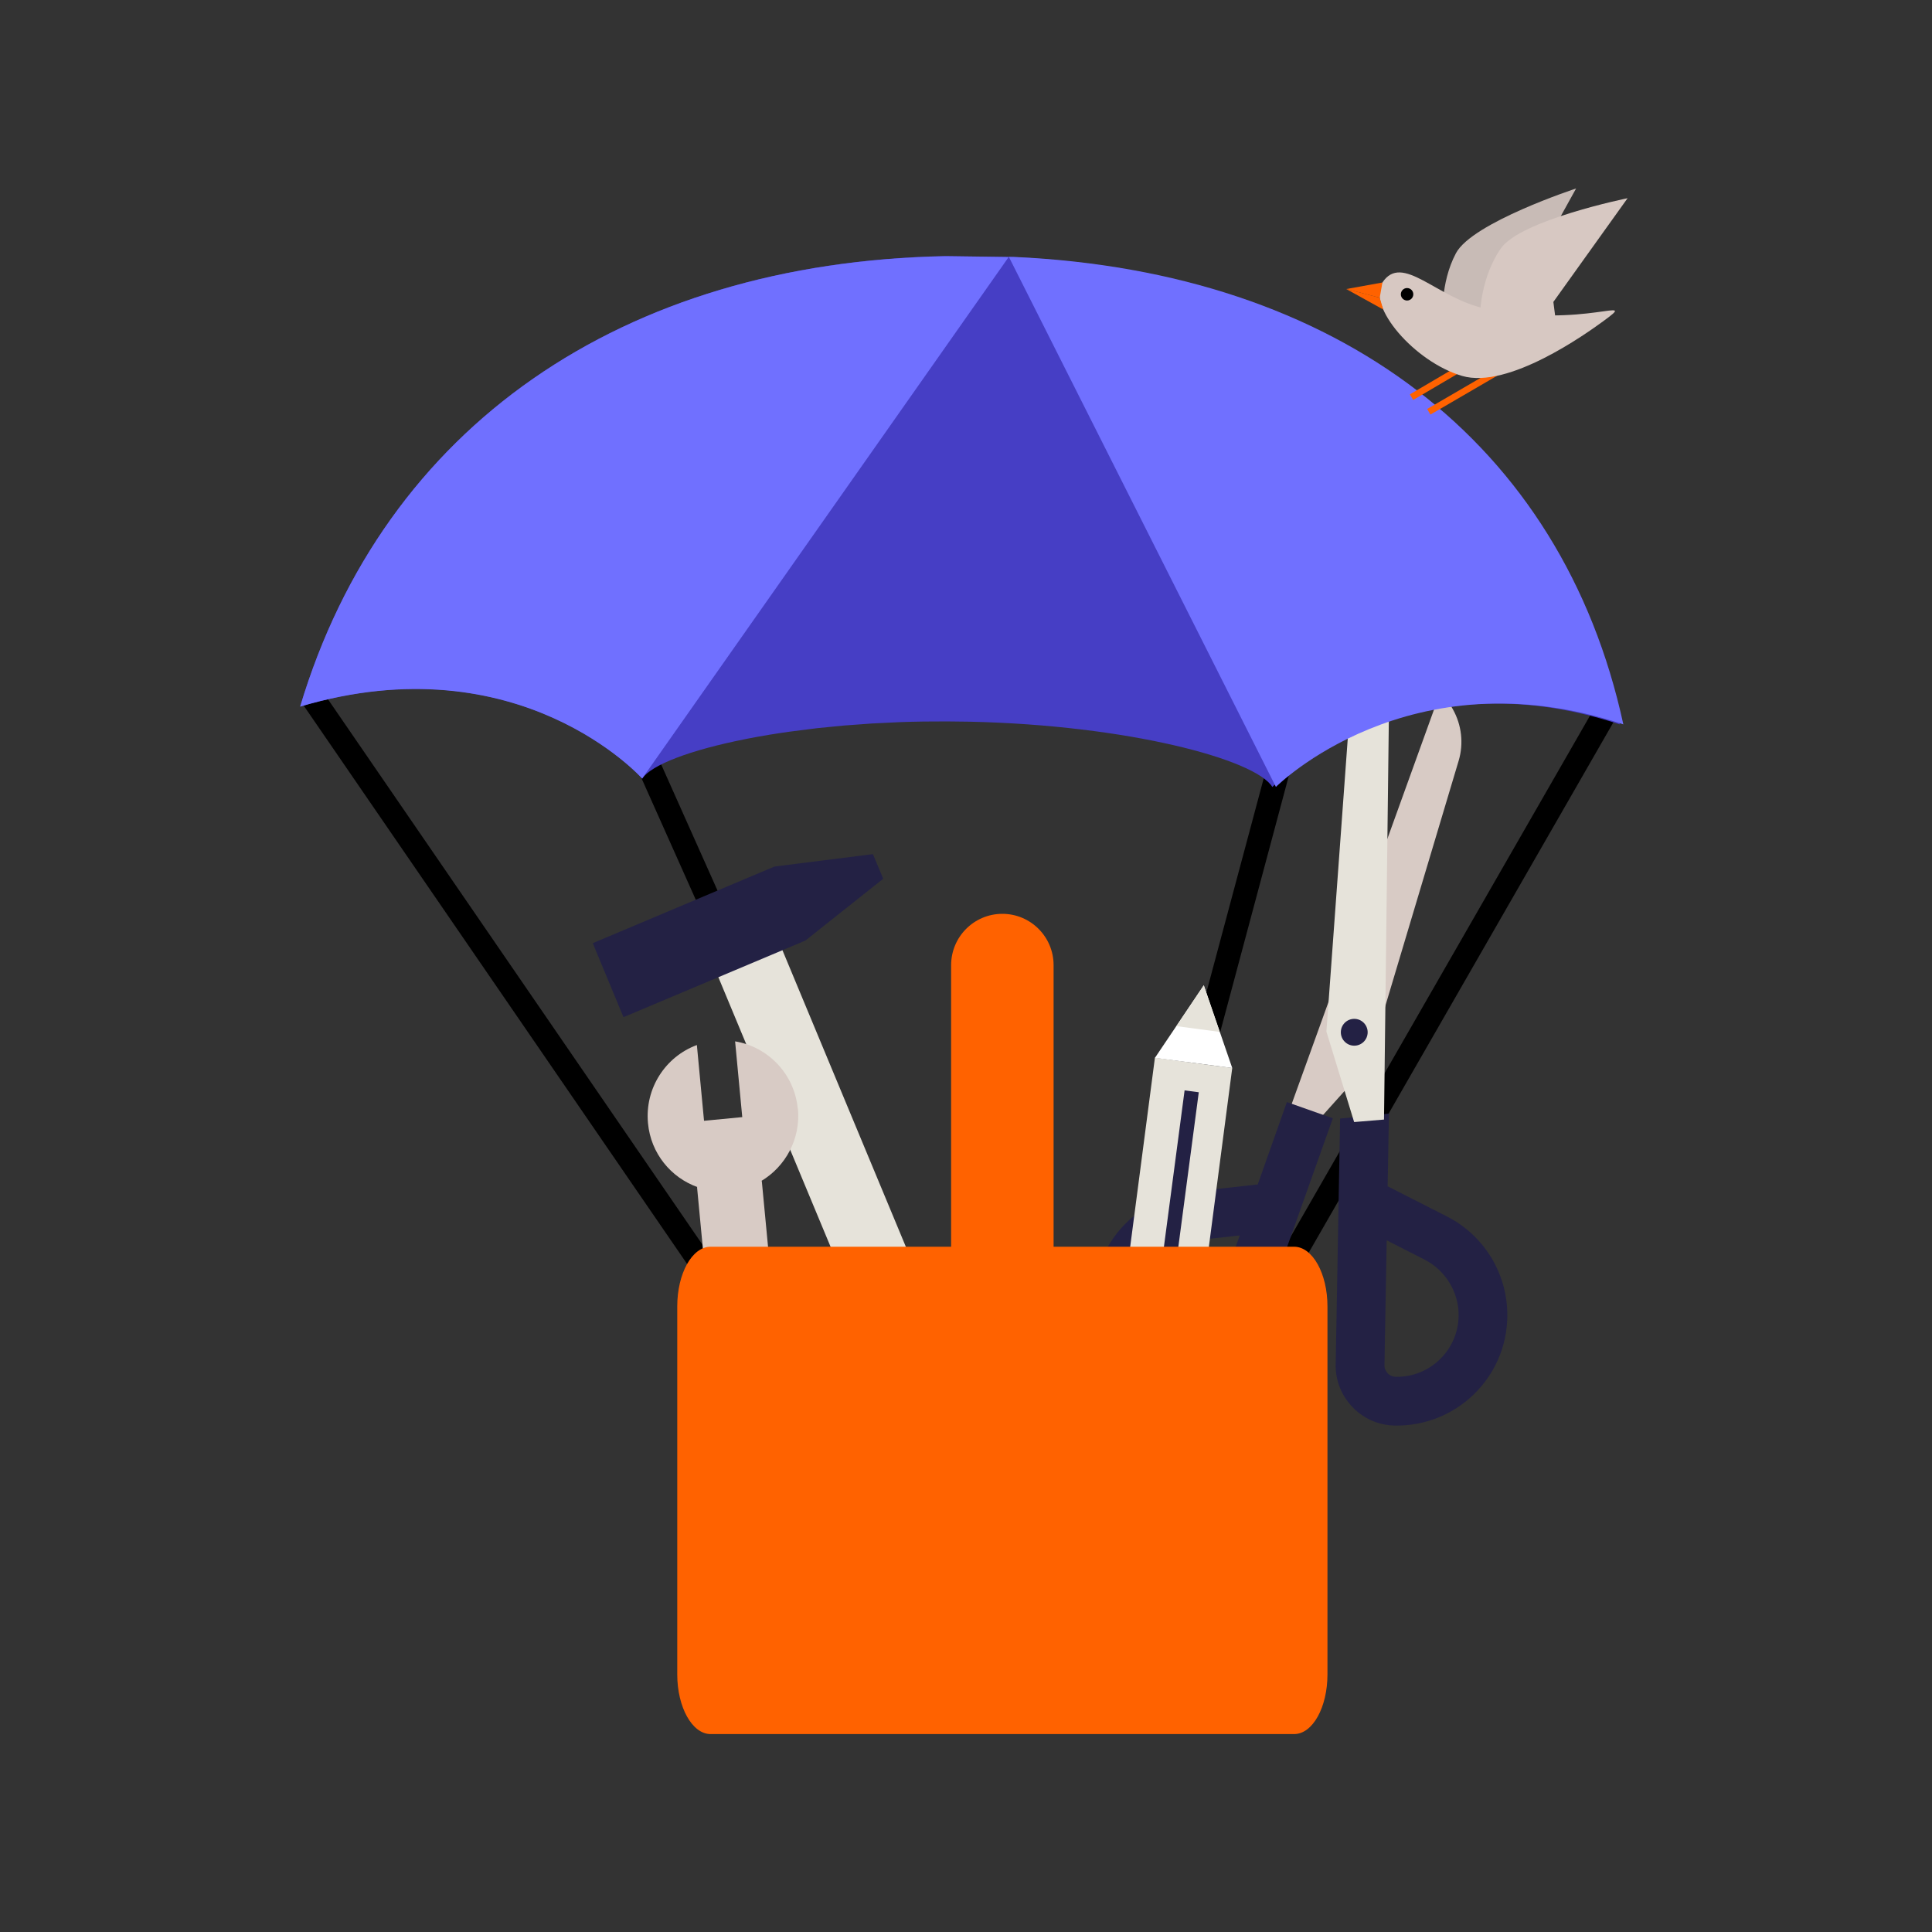 <?xml version="1.0" encoding="utf-8"?>
<!-- Generator: Adobe Illustrator 27.0.1, SVG Export Plug-In . SVG Version: 6.00 Build 0)  -->
<svg version="1.0" id="Warstwa_1" xmlns="http://www.w3.org/2000/svg" xmlns:xlink="http://www.w3.org/1999/xlink" x="0px" y="0px"
	 viewBox="0 0 160 160" enable-background="new 0 0 160 160" xml:space="preserve">
<rect x="0" y="0" width="160" height="160" fill="#333333" stroke="none"/>
<rect x="-0.178" y="-0.391" fill="none" width="160" height="160"/>
<g>
	
		<line fill="#232144" stroke="#000000" stroke-width="1.954" stroke-miterlimit="10" x1="25.949" y1="57.872" x2="62.134" y2="110.568"/>
	
		<line fill="#232144" stroke="#000000" stroke-width="1.954" stroke-miterlimit="10" x1="53.538" y1="62.976" x2="82.019" y2="126.735"/>
	
		<line fill="#232144" stroke="#000000" stroke-width="1.954" stroke-miterlimit="10" x1="106.507" y1="61.321" x2="89.294" y2="125.603"/>
	
		<line fill="#232144" stroke="#000000" stroke-width="1.954" stroke-miterlimit="10" x1="133.13" y1="58.7" x2="95.886" y2="123.533"/>
	<g>
		<g id="scissors_2">
			<path fill="#D8CBC5" d="M106.823,91.836l12.549-34.77l0.948,1.674c0.73,1.301,0.904,2.837,0.481,4.258l-7.543,25.224
				l-4.189,4.674C109.068,92.896,106.823,91.836,106.823,91.836z"/>
			<path fill="#232144" d="M96.603,116.419c1.256,0.449,2.611,0.386,3.814-0.18c1.204-0.565,2.115-1.571,2.57-2.83l7.392-20.796
				l-3.806-1.344l-2.412,6.822l-5.471,0.605c-1.707,0.187-3.32,0.854-4.669,1.913c-0.873,0.689-1.606,1.524-2.174,2.472
				c-0.306,0.51-0.567,1.055-0.77,1.627c-1.705,4.754,0.77,10.006,5.527,11.717L96.603,116.419z M95.061,109.984
				c-0.582-1.243-0.653-2.632-0.187-3.919c0.658-1.831,2.331-3.147,4.258-3.361l3.538-0.389l-0.924,2.608l-2.557,7.124
				c-0.18,0.501-0.729,0.757-1.223,0.574C96.68,112.155,95.65,111.223,95.061,109.984z"/>
		</g>
		<g id="scissors_1">
			<path fill="#232144" d="M110.614,112.991c-0.024,1.331,0.475,2.595,1.409,3.553c0.927,0.961,2.176,1.497,3.504,1.515
				c2.443,0.037,4.76-0.878,6.52-2.577c1.757-1.706,2.746-3.989,2.783-6.432c0.025-1.715-0.428-3.399-1.31-4.871
				c-0.889-1.469-2.163-2.662-3.692-3.437l-4.909-2.497l0.106-6.021l-4.044,0.411l-0.365,20.362L110.614,112.991z M117.996,104.331
				c1.728,0.879,2.829,2.709,2.802,4.648c-0.018,0.906-0.261,1.773-0.712,2.531c-0.231,0.385-0.511,0.746-0.845,1.069
				c-0.981,0.951-2.277,1.465-3.646,1.442c-0.346-0.002-0.57-0.18-0.672-0.29s-0.276-0.332-0.268-0.681l0.185-10.332l3.162,1.611
				L117.996,104.331z"/>
			<path fill="#E6E3DA" d="M114.618,92.717l0.446-36.968l-1.478,1.238c-1.139,0.959-1.842,2.334-1.944,3.822l-1.795,24.62
				l2.297,7.495C112.144,92.925,114.618,92.717,114.618,92.717z"/>
			<circle fill="#232144" cx="112.153" cy="85.488" r="1.111"/>
		</g>
	</g>
	<g>
		<g>
			<path fill="#463EC5" d="M78.314,21.208c-26.777,0.516-46.496,14.104-53.451,37.301c18.187-5.4,28.322,5.955,28.322,5.955
				l0.002,0.004c0,0.002-0.001,0.003-0.001,0.005c0.781-1.135,3.938-2.351,8.562-3.267c0.04-0.008,0.076-0.017,0.117-0.025
				c0.573-0.112,1.17-0.219,1.786-0.322c0.014-0.002,0.026-0.005,0.04-0.007c1.09-0.18,2.256-0.34,3.465-0.483
				c0.192-0.023,0.374-0.049,0.568-0.07c0.45-0.05,0.918-0.092,1.382-0.136c0.268-0.025,0.526-0.055,0.799-0.078
				c0.429-0.037,0.874-0.065,1.313-0.096c0.323-0.023,0.637-0.051,0.965-0.071c0.311-0.019,0.634-0.03,0.949-0.046
				c0.47-0.024,0.935-0.051,1.414-0.069c1.27-0.047,2.578-0.062,3.904-0.058l1.851,0.022c13.111,0.287,23.697,3.126,25.069,5.408
				l0.002-0.004c0,0,11.043-11.068,28.773-5.181c-5.071-23.359-23.669-37.467-50.375-38.708"/>
			<path fill="#7070FF" d="M83.55,21.274l22.115,43.896c0,0,11.043-11.068,28.773-5.181c-5.071-23.359-23.669-37.467-50.375-38.708
				L83.55,21.274z"/>
			<path fill="#7070FF" d="M53.177,64.472l0.002,0.004c-0.001,0.002-0.001,0.003-0.001,0.005l30.356-43.194l-5.228-0.071
				C51.529,21.733,31.81,35.321,24.855,58.518C43.041,53.118,53.177,64.472,53.177,64.472z"/>
		</g>
		<g>
			<g>
				
					<rect x="116.544" y="31.346" transform="matrix(0.862 -0.507 0.507 0.862 0.408 64.727)" fill="#FF6200" width="4.879" height="0.536"/>
			</g>
			<g>
				
					<rect x="117.908" y="32.167" transform="matrix(0.864 -0.503 0.503 0.864 0.139 65.386)" fill="#FF6200" width="6.437" height="0.536"/>
			</g>
			<path fill="#C8BBB6" d="M119.499,26.383c0,0-0.27-2.876,1.077-5.415c1.347-2.539,9.95-5.359,9.95-5.359l-5.114,9.241l0.361,1.448
				L119.499,26.383z"/>
			<path fill="#D7C8C2" d="M132.744,26.623c-1.351,0.984-7.831,5.638-11.666,4.507c-3.95-1.168-7.882-5.767-6.599-7.724
				c1.648-2.518,4.503,1.317,8.537,2.151C131.276,27.274,135.902,24.314,132.744,26.623z"/>
			<path fill="#D7C8C2" d="M122.586,25.835c0,0,0.068-2.886,1.699-5.252s10.505-4.169,10.505-4.169l-6.147,8.59l0.191,1.479
				L122.586,25.835z"/>
			<polygon fill="#FF6200" points="114.485,23.396 111.499,23.936 114.263,24.658 			"/>
			<path fill="#FF6200" d="M114.263,24.658l0.287,0.972l-3.058-1.693C111.695,23.969,114.263,24.658,114.263,24.658z"/>
			<circle cx="116.528" cy="24.371" r="0.516"/>
		</g>
	</g>
	<g id="Tools_00000113321042060524723590000004644740472010982827_">
		<polygon fill="#E6E3DA" points="85.201,127.722 79.896,129.948 57.663,76.533 62.968,74.293 		"/>
		<polygon fill="#232144" points="73.145,72.775 66.698,77.892 51.634,84.238 49.09,78.109 64.139,71.763 72.292,70.736 		"/>
		<path fill="#D8CBC5" d="M66.068,91.821c-0.275-2.891-2.472-5.132-5.19-5.58l0.593,6.274l-3.166,0.304l-0.593-6.274
			c-2.588,0.954-4.322,3.571-4.048,6.476c0.231,2.501,1.908,4.51,4.105,5.291h-0.043l1.98,20.86l5.363-0.52l-1.98-20.846h-0.043
			c2.009-1.2,3.267-3.484,3.036-5.985L66.068,91.821z"/>
		<polygon fill="#E6E3DA" points="102.049,88.448 96.932,127.58 90.528,126.727 95.645,87.595 102.049,88.448 		"/>
		<polygon fill="#FFFFFF" points="99.693,81.596 102.049,88.448 95.645,87.61 99.693,81.596 		"/>
		<polygon fill="#E6E3DA" points="99.693,81.596 101.008,85.456 97.423,84.979 99.693,81.596 		"/>
		
			<rect x="79.155" y="106.811" transform="matrix(0.131 -0.991 0.991 0.131 -22.642 188.99)" fill="#232144" width="34.55" height="1.185"/>
		<path fill="#FF6200" d="M58.848,143.609h48.326c1.532,0,2.761-2.212,2.761-4.944v-30.473c0-2.732-1.243-4.944-2.761-4.944H58.848
			c-1.532,0-2.761,2.212-2.761,4.944v30.473C56.087,141.397,57.33,143.609,58.848,143.609L58.848,143.609z"/>
		<path fill="#FF6200" d="M83.011,75.68L83.011,75.68c2.343,0,4.243,1.903,4.243,4.25v25.153c0,2.347-1.9,4.25-4.243,4.25h0
			c-2.343,0-4.243-1.903-4.243-4.25V79.931C78.768,77.583,80.668,75.68,83.011,75.68z"/>
	</g>
</g>
</svg>
